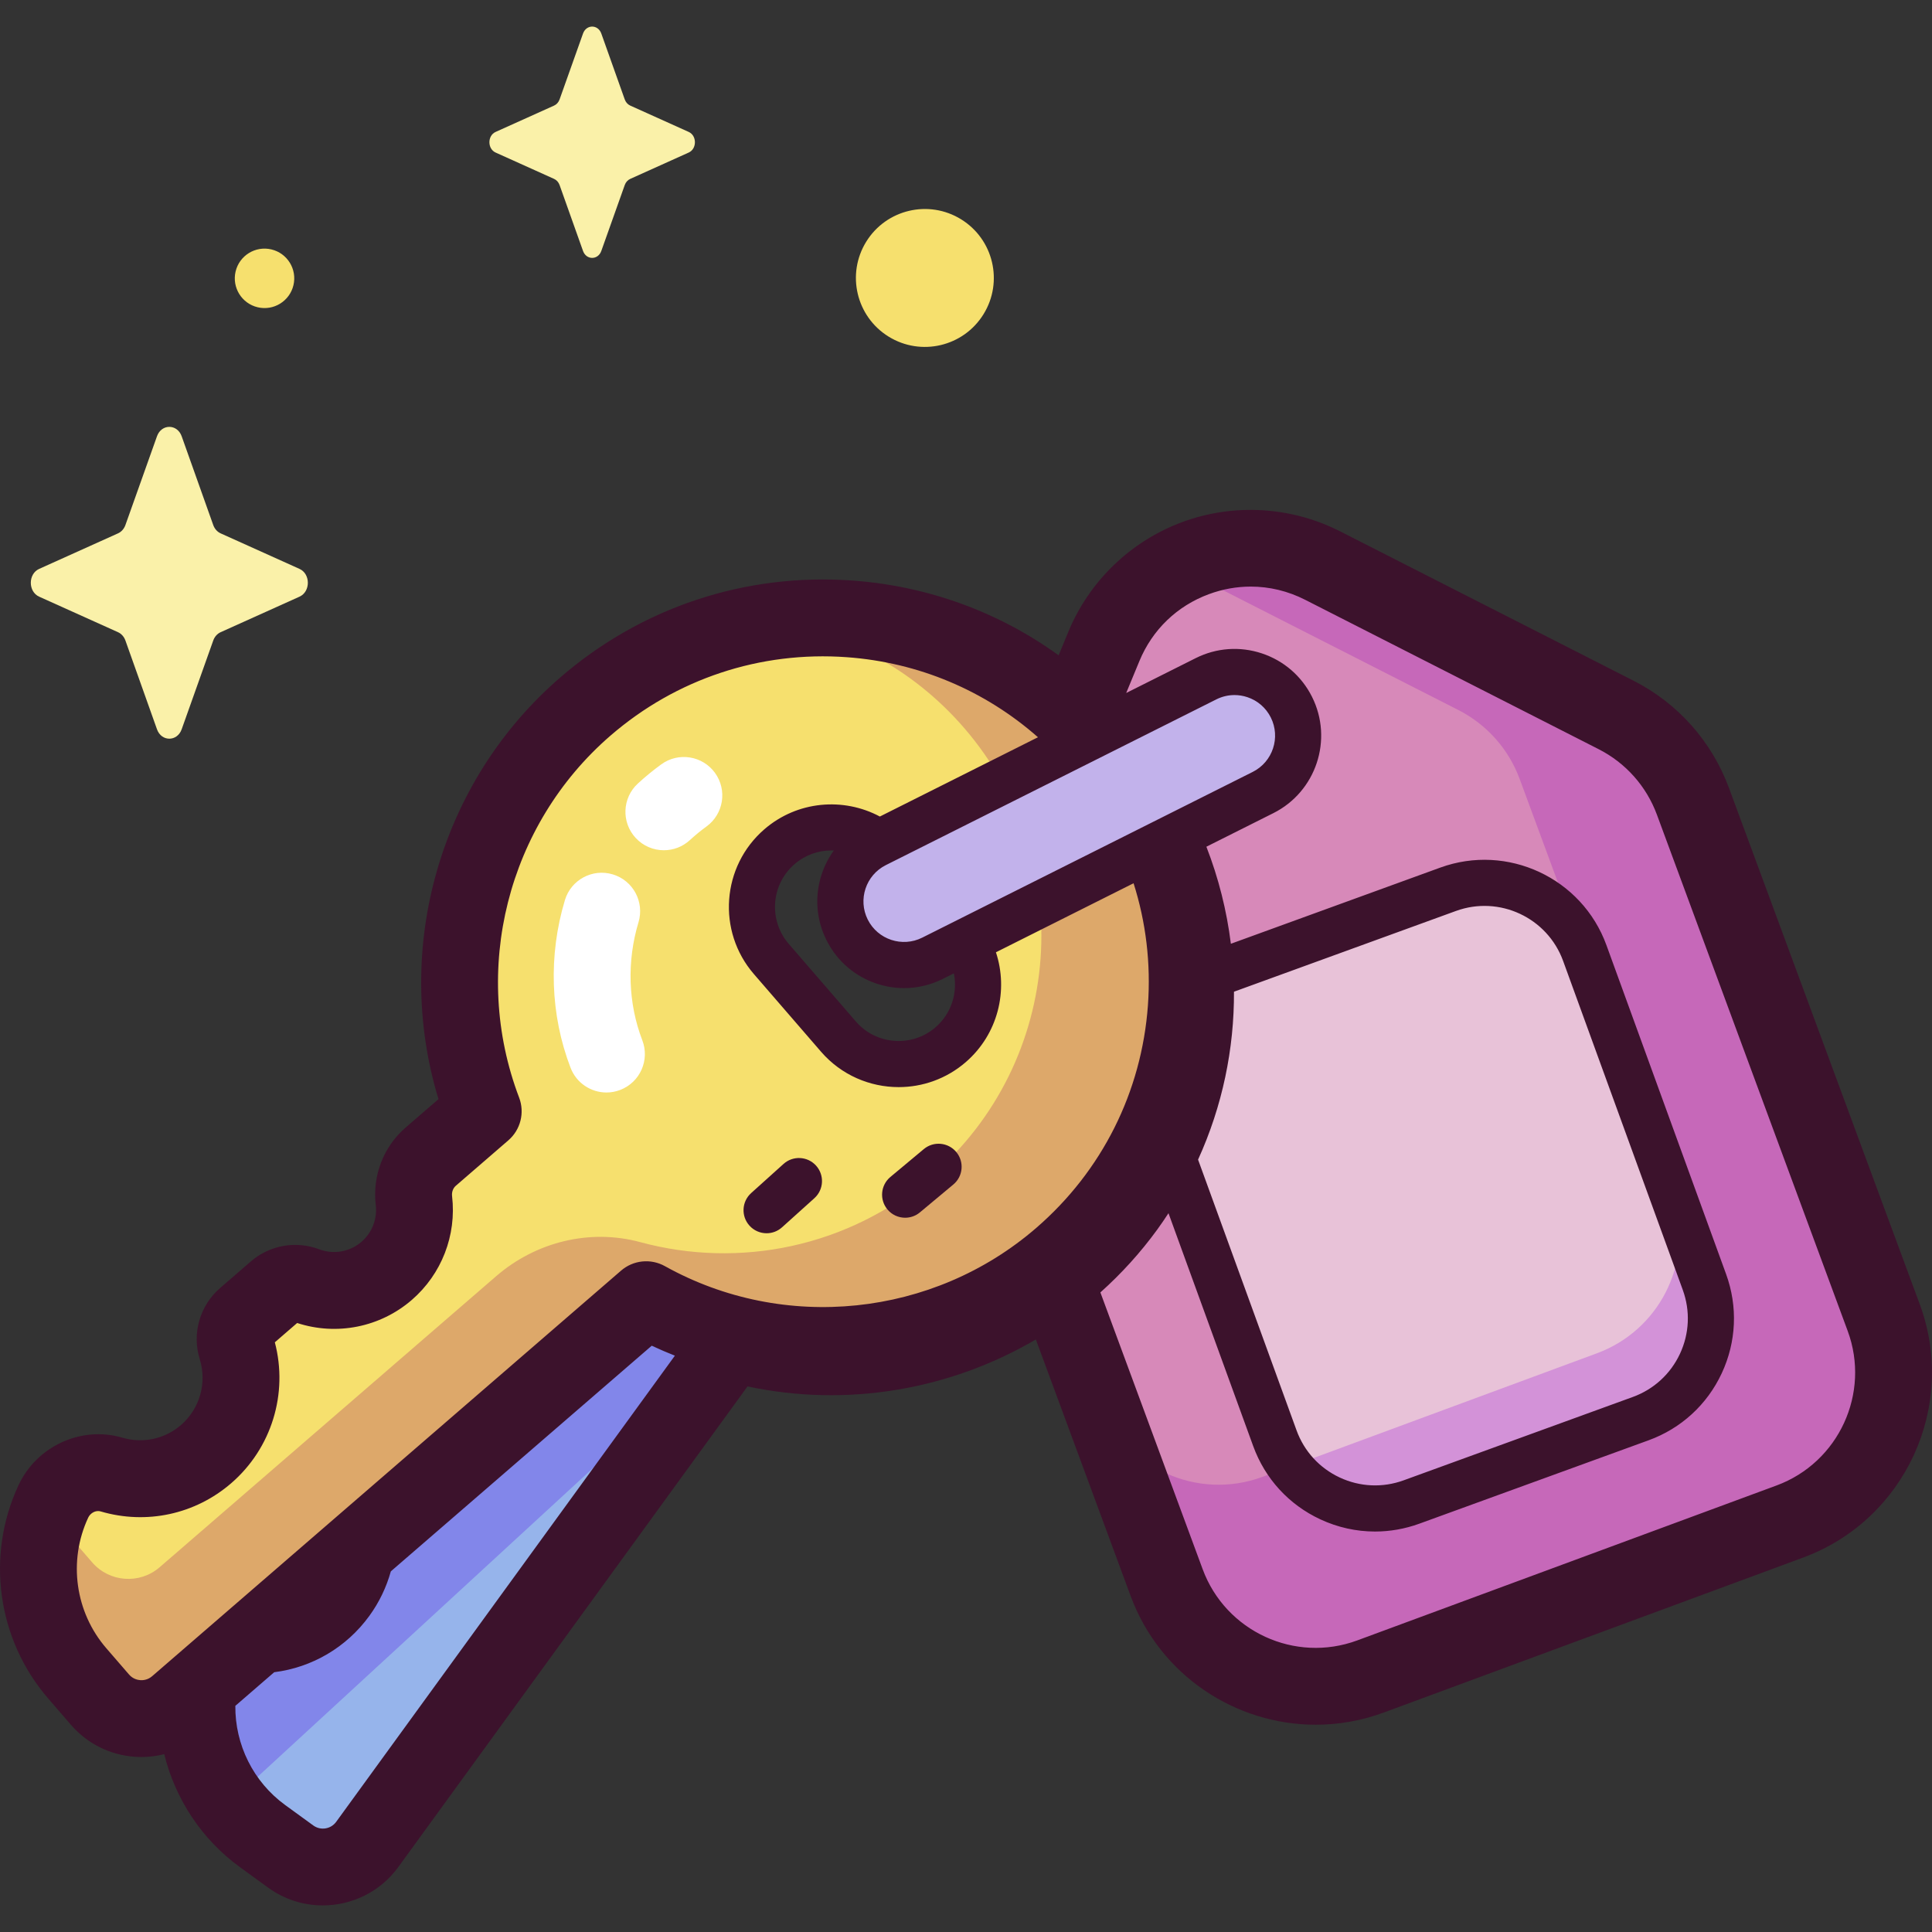 <svg id="Capa_1" enable-background="new 0 0 512 512" height="512" viewBox="0 0 512 512" width="512" xmlns="http://www.w3.org/2000/svg"><rect x="0" y="0" width="512" height="512" fill="#333333" stroke="none"/><g><g><path d="m474.329 403.219-111.115 41.061c-21.792 8.053-45.987-3.085-54.04-24.877l-50.554-136.807c-3.668-9.927-3.46-20.873.583-30.654l33.342-80.648c9.375-22.676 36.09-32.548 57.958-21.417l77.773 39.587c9.432 4.801 16.708 12.981 20.376 22.908l50.554 136.806c8.054 21.794-3.084 45.988-24.877 54.041z" fill="#d789b9"/><path d="m383.767 235.669-60.726 22.089c-14.666 5.335-22.23 21.548-16.896 36.214l31.71 87.176c5.335 14.666 21.548 22.23 36.214 16.895l60.726-22.089c14.666-5.335 22.23-21.548 16.895-36.214l-31.71-87.176c-5.333-14.665-21.547-22.23-36.213-16.895z" fill="#e8c2d8"/><path d="m499.207 349.179-50.554-136.806c-3.669-9.927-10.944-18.107-20.376-22.908l-77.773-39.587c-14.47-7.365-31.057-5.528-43.344 3.123 5.774-.364 11.728.757 17.289 3.587l62.026 31.572c7.522 3.829 13.325 10.353 16.251 18.27l15.891 43.004c.509 1.005.97 2.046 1.364 3.131l13.037 35.841 10.026 27.131c.388 1.049.717 2.106.995 3.166l7.653 21.039c5.335 14.666-2.23 30.879-16.895 36.214l-60.726 22.089c-11.896 4.327-24.81.166-32.111-9.387l-7.374 2.725c-17.38 6.423-36.676-2.46-43.098-19.84l-1.352-3.66 19.039 51.521c8.053 21.793 32.247 32.93 54.04 24.877l111.115-41.061c21.792-8.054 32.93-32.248 24.877-54.041z" fill="#c668b9"/><path d="m374.07 398.044 60.726-22.089c14.666-5.335 22.23-21.548 16.895-36.214l-7.653-21.039c4.322 16.498-4.504 33.898-20.835 39.932l-81.244 30.022c7.301 9.554 20.215 13.715 32.111 9.388z" fill="#d392d8"/><path d="m277.139 185.144c-43.084-31.302-103.385-21.752-134.688 21.331-24.487 33.702-23.973 77.94-1.965 110.592l-10.816 14.886c-2.597 3.574-3.181 8.195-1.683 12.352 2.313 6.418 1.512 13.83-2.801 19.765-4.758 6.549-12.547 9.588-20.046 8.598-2.835-.375-5.648.819-7.329 3.132l-6.324 8.704c-1.807 2.487-1.996 5.813-.438 8.463 5.225 8.891 5.034 20.4-1.415 29.277-5.555 7.645-14.402 11.48-23.183 10.976-6.406-.367-12.075 4.177-13.391 10.457-3.312 15.811 2.628 32.816 16.544 42.926l7.437 5.403c6.488 4.714 15.569 3.276 20.283-3.212l96.575-132.921c37.854 10.841 80.086-2.339 104.572-36.042 31.302-43.083 21.752-103.385-21.332-134.687zm-25.209 91.717c-8.805 7.616-22.117 6.651-29.733-2.154l-17.798-20.579c-7.616-8.806-6.651-22.117 2.154-29.732 8.805-7.616 22.117-6.651 29.732 2.154l17.798 20.579c7.616 8.805 6.652 22.117-2.153 29.732z" fill="#96b4eb"/><path d="m277.139 185.144c-43.084-31.302-103.385-21.752-134.688 21.331-24.487 33.702-23.973 77.94-1.965 110.592l-10.816 14.886c-2.597 3.574-3.181 8.195-1.683 12.352 2.313 6.418 1.512 13.83-2.801 19.765-4.758 6.549-12.547 9.588-20.046 8.598-2.835-.375-5.648.819-7.329 3.132l-6.324 8.704c-1.807 2.487-1.996 5.813-.438 8.463 5.225 8.891 5.034 20.4-1.415 29.277-5.555 7.645-14.402 11.48-23.183 10.976-6.406-.367-12.075 4.177-13.391 10.457-1.976 9.434 4.217 24.748 8.558 33.314l107.759-99.187 24.521-21.931c37.854 10.841 80.086-2.339 104.572-36.042 31.303-43.083 21.753-103.385-21.331-134.687zm-25.209 91.717c-8.805 7.616-22.117 6.651-29.733-2.154l-17.798-20.579c-7.616-8.806-6.651-22.117 2.154-29.732 8.805-7.616 22.117-6.651 29.732 2.154l17.798 20.579c7.616 8.805 6.652 22.117-2.153 29.732z" fill="#8286ea"/><path d="m291.128 197.104c-34.837-40.279-95.73-44.691-136.01-9.855-31.509 27.251-41.068 70.447-27.061 107.248l-13.917 12.037c-3.342 2.89-4.961 7.257-4.447 11.646.793 6.776-1.673 13.811-7.222 18.61-6.123 5.296-14.399 6.484-21.476 3.815-2.676-1.009-5.687-.487-7.85 1.384l-8.138 7.039c-2.325 2.011-3.265 5.207-2.351 8.141 3.066 9.846.263 21.01-8.036 28.188-7.148 6.182-16.635 7.904-25.072 5.417-6.154-1.814-12.708 1.322-15.418 7.138-6.821 14.644-4.903 32.554 6.349 45.564l6.014 6.953c5.246 6.066 14.416 6.73 20.482 1.484l124.27-107.479c34.397 19.165 78.52 15.933 110.029-11.319 40.279-34.838 44.691-95.732 9.854-136.011zm-39.198 79.757c-8.805 7.616-22.117 6.651-29.733-2.154l-17.798-20.579c-7.616-8.806-6.651-22.117 2.154-29.732 8.805-7.616 22.117-6.651 29.732 2.154l17.798 20.579c7.616 8.805 6.652 22.117-2.153 29.732z" fill="#f6e06e"/><path d="m291.992 198.116c-22.286-26.481-55.667-37.892-87.461-33.37 19.102 2.915 37.305 12.365 50.936 28.125 30.415 35.167 26.563 88.331-8.604 118.747-22.007 19.034-51.063 24.646-77.181 17.563-13.378-3.628-27.689-.064-38.173 9.004l-89.204 77.151c-5.296 4.58-13.302 4-17.882-1.295l-5.25-6.07c-2.331-2.695-4.188-5.636-5.608-8.718-6.104 14.387-3.996 31.604 6.917 44.222l6.014 6.953c5.246 6.065 14.416 6.729 20.481 1.483l124.27-107.479c34.627 19.293 79.11 15.889 110.658-11.868 39.139-34.435 43.654-94.561 10.087-134.448z" fill="#dda86a"/><path d="m319.602 179.881-87.587 43.922c-8.325 4.175-11.689 14.307-7.515 22.632 4.175 8.325 14.307 11.689 22.632 7.514l87.587-43.922c8.325-4.175 11.689-14.308 7.515-22.632-4.175-8.324-14.308-11.688-22.632-7.514z" fill="#c2b2eb"/><path d="m48.146 115.617 8.365 23.52c.358 1.007 1.067 1.805 1.962 2.208l20.897 9.415c2.952 1.33 2.952 6.034 0 7.364l-20.897 9.415c-.895.403-1.604 1.201-1.962 2.208l-8.365 23.52c-1.182 3.323-5.361 3.323-6.543 0l-8.365-23.52c-.358-1.007-1.067-1.805-1.962-2.208l-20.897-9.415c-2.952-1.33-2.952-6.034 0-7.364l20.897-9.415c.895-.403 1.604-1.201 1.962-2.208l8.365-23.52c1.182-3.323 5.361-3.323 6.543 0z" fill="#faf1a9"/><path d="m159.356 8.894 6.205 17.447c.266.747.792 1.339 1.455 1.638l15.501 6.984c2.19.987 2.19 4.476 0 5.463l-15.501 6.984c-.664.299-1.19.891-1.455 1.638l-6.205 17.447c-.876 2.465-3.977 2.465-4.853 0l-6.205-17.447c-.266-.747-.792-1.339-1.455-1.638l-15.501-6.984c-2.19-.987-2.19-4.476 0-5.463l15.501-6.984c.664-.299 1.19-.891 1.455-1.638l6.205-17.447c.876-2.465 3.976-2.465 4.853 0z" fill="#faf1a9"/><g fill="#f6e06e"><ellipse cx="245.007" cy="73.728" rx="18.265" ry="18.265" transform="matrix(.526 -.851 .851 .526 53.483 243.383)"/><ellipse cx="70.103" cy="73.728" rx="7.879" ry="7.879" transform="matrix(.23 -.973 .973 .23 -17.759 125.016)"/></g></g><g><g fill="#3c122c"><path d="m508.758 345.65-50.554-136.806c-4.569-12.368-13.558-22.473-25.308-28.455l-77.774-39.586c-12.943-6.589-28.185-7.482-41.811-2.446-13.627 5.035-24.626 15.623-30.176 29.048l-2.589 6.262c-15.861-11.476-34.631-18.365-54.647-19.816-28.381-2.049-55.903 7.067-77.441 25.696-31.941 27.624-44.428 71.744-32.255 111.738l-8.725 7.546c-5.858 5.068-8.812 12.744-7.899 20.533.43 3.675-.979 7.311-3.77 9.724-3.088 2.672-7.389 3.434-11.22 1.988-6.18-2.33-13.118-1.102-18.104 3.21l-8.139 7.039c-5.403 4.672-7.528 12.079-5.413 18.871 1.961 6.296.008 13.148-4.975 17.458-4.282 3.703-10.089 4.952-15.53 3.351-10.858-3.201-22.69 2.218-27.528 12.604-8.72 18.722-5.628 40.909 7.878 56.524l6.013 6.954c4.317 4.99 10.318 8.001 16.899 8.479.61.044 1.218.066 1.824.066 2.048 0 4.06-.268 6.009-.758 2.91 11.825 9.873 22.54 20.095 29.967l7.437 5.404c4.376 3.179 9.453 4.71 14.487 4.71 7.646-.001 15.191-3.53 20.019-10.175l92.539-127.366c26.438 5.653 53.715.873 76.408-12.441l25.113 67.96c7.787 21.073 27.81 34.141 49.065 34.141 6.002 0 12.105-1.042 18.056-3.242l111.116-41.061c27.026-9.987 40.886-40.097 30.9-67.121zm-186.417-160.307c1.519-.762 3.158-1.146 4.809-1.146 1.14 0 2.285.183 3.399.553 2.726.905 4.936 2.817 6.224 5.385 2.657 5.3.508 11.774-4.792 14.432l-87.587 43.922c-5.301 2.657-11.775.509-14.433-4.791-2.657-5.3-.507-11.774 4.792-14.432zm4.676 77.471 58.839-21.403c11.477-4.174 24.209 1.766 28.383 13.242l31.711 87.177c2.023 5.56 1.759 11.574-.742 16.934-2.502 5.361-6.941 9.427-12.5 11.45l-60.726 22.088c-5.56 2.023-11.573 1.759-16.934-.742-5.361-2.502-9.427-6.941-11.449-12.5l-26.099-71.747c6.473-14.217 9.588-29.409 9.517-44.499zm-79.084 9.426c-6.244 5.399-15.715 4.715-21.115-1.529l-17.798-20.579c-5.4-6.244-4.714-15.716 1.529-21.115 2.825-2.443 6.312-3.641 9.782-3.641.214 0 .427.012.64.021-1.36 1.882-2.448 3.974-3.201 6.241-1.933 5.823-1.484 12.052 1.268 17.537 2.751 5.485 7.472 9.57 13.296 11.505 2.38.79 4.825 1.181 7.261 1.181 3.526 0 7.032-.822 10.275-2.449l2.915-1.462c1.034 5.12-.627 10.635-4.852 14.29zm-210.77 173.014c-.669-.048-1.945-.306-2.967-1.488l-6.013-6.954c-8.267-9.559-10.159-23.14-4.821-34.602.502-1.077 1.579-1.764 2.642-1.764.225 0 .448.031.666.094 12.125 3.575 25.064.778 34.612-7.482 10.694-9.25 15.13-23.751 11.551-37.337l5.915-5.115c10.477 3.423 22 1.137 30.384-6.114 7.9-6.833 11.89-17.112 10.673-27.497-.126-1.081.246-2.112.994-2.76l13.918-12.037c3.238-2.799 4.379-7.324 2.856-11.325-12.843-33.744-3.115-72.293 24.206-95.923 17.424-15.07 39.683-22.45 62.647-20.787 19 1.376 36.596 8.829 50.644 21.213l-41.9 21.012c-9.639-5.151-21.868-4.18-30.616 3.386-11.339 9.806-12.585 27.01-2.778 38.35l17.798 20.579c5.369 6.208 12.954 9.391 20.582 9.391 6.305 0 12.637-2.174 17.769-6.612 8.552-7.397 11.349-18.999 8.005-29.122l36.477-18.292c3.275 10.305 4.609 21.236 3.805 32.345-1.665 22.976-12.177 43.929-29.6 58.998-27.321 23.63-66.87 27.699-98.411 10.126-3.739-2.083-8.381-1.607-11.618 1.193l-124.269 107.48c-1.183 1.021-2.482 1.094-3.151 1.044zm51.924 37.555c-1.405 1.935-4.123 2.368-6.059.961l-7.437-5.404c-8.492-6.169-13.315-16.043-13.226-26.3l10.303-8.911c10.022-1.258 19.136-6.568 25.207-14.924 2.638-3.631 4.538-7.633 5.696-11.803l69.145-59.802c2.022.953 4.071 1.823 6.134 2.64zm381.713-89.142-111.116 41.061c-16.494 6.095-34.865-2.366-40.96-18.855l-27.111-73.367c5.539-4.953 10.616-10.524 15.095-16.689 1.029-1.417 2.004-2.856 2.953-4.305l22.452 61.725c3.138 8.627 9.447 15.515 17.766 19.396 4.622 2.157 9.556 3.241 14.51 3.241 3.961 0 7.935-.694 11.768-2.088l60.726-22.088c8.627-3.138 15.515-9.448 19.396-17.767 3.881-8.32 4.291-17.651 1.152-26.278l-31.711-87.177c-6.477-17.808-26.236-27.025-44.043-20.549l-55.485 20.183c-1.089-8.788-3.266-17.431-6.488-25.719l17.751-8.902c11.323-5.677 15.916-19.509 10.238-30.832-2.751-5.485-7.472-9.57-13.296-11.505-5.822-1.932-12.052-1.484-17.537 1.267l-18.407 9.231 3.5-8.465c3.437-8.312 9.976-14.608 18.414-17.726 3.627-1.339 7.368-2.006 11.092-2.006 4.94 0 9.852 1.172 14.422 3.499l77.772 39.586c7.171 3.65 12.655 9.816 15.445 17.363l50.554 136.806c6.097 16.492-2.362 34.866-18.852 40.96z"/><path d="m203.155 326.825c1.456 0 2.918-.518 4.085-1.569l8.575-7.719c2.508-2.257 2.712-6.121.454-8.629-2.257-2.506-6.119-2.711-8.629-.452l-8.575 7.719c-2.507 2.257-2.711 6.121-.452 8.629 1.206 1.339 2.87 2.021 4.542 2.021z"/><path d="m239.874 322.712c1.38 0 2.768-.464 3.91-1.418l8.86-7.39c2.592-2.161 2.941-6.013.779-8.605-2.161-2.592-6.013-2.941-8.605-.779l-8.86 7.39c-2.592 2.161-2.941 6.013-.779 8.605 1.209 1.45 2.946 2.197 4.695 2.197z"/></g><path d="m175.933 225.325c-2.748 0-5.486-1.105-7.494-3.286-3.81-4.137-3.544-10.579.594-14.388 1.971-1.815 4.064-3.529 6.219-5.095 4.551-3.303 10.919-2.293 14.223 2.258 3.303 4.552 2.292 10.919-2.258 14.223-1.52 1.103-2.996 2.312-4.389 3.595-1.956 1.803-4.429 2.693-6.895 2.693z" fill="#fff"/><path d="m160.718 289.523c-4.091 0-7.949-2.483-9.506-6.53-5.39-14.01-5.923-29.801-1.502-44.462 1.623-5.385 7.301-8.434 12.689-6.81 5.385 1.624 8.434 7.305 6.81 12.689-3.122 10.354-2.764 21.46 1.01 31.272 2.02 5.249-.599 11.141-5.848 13.159-1.202.462-2.438.682-3.653.682z" fill="#fff"/></g></g></svg>